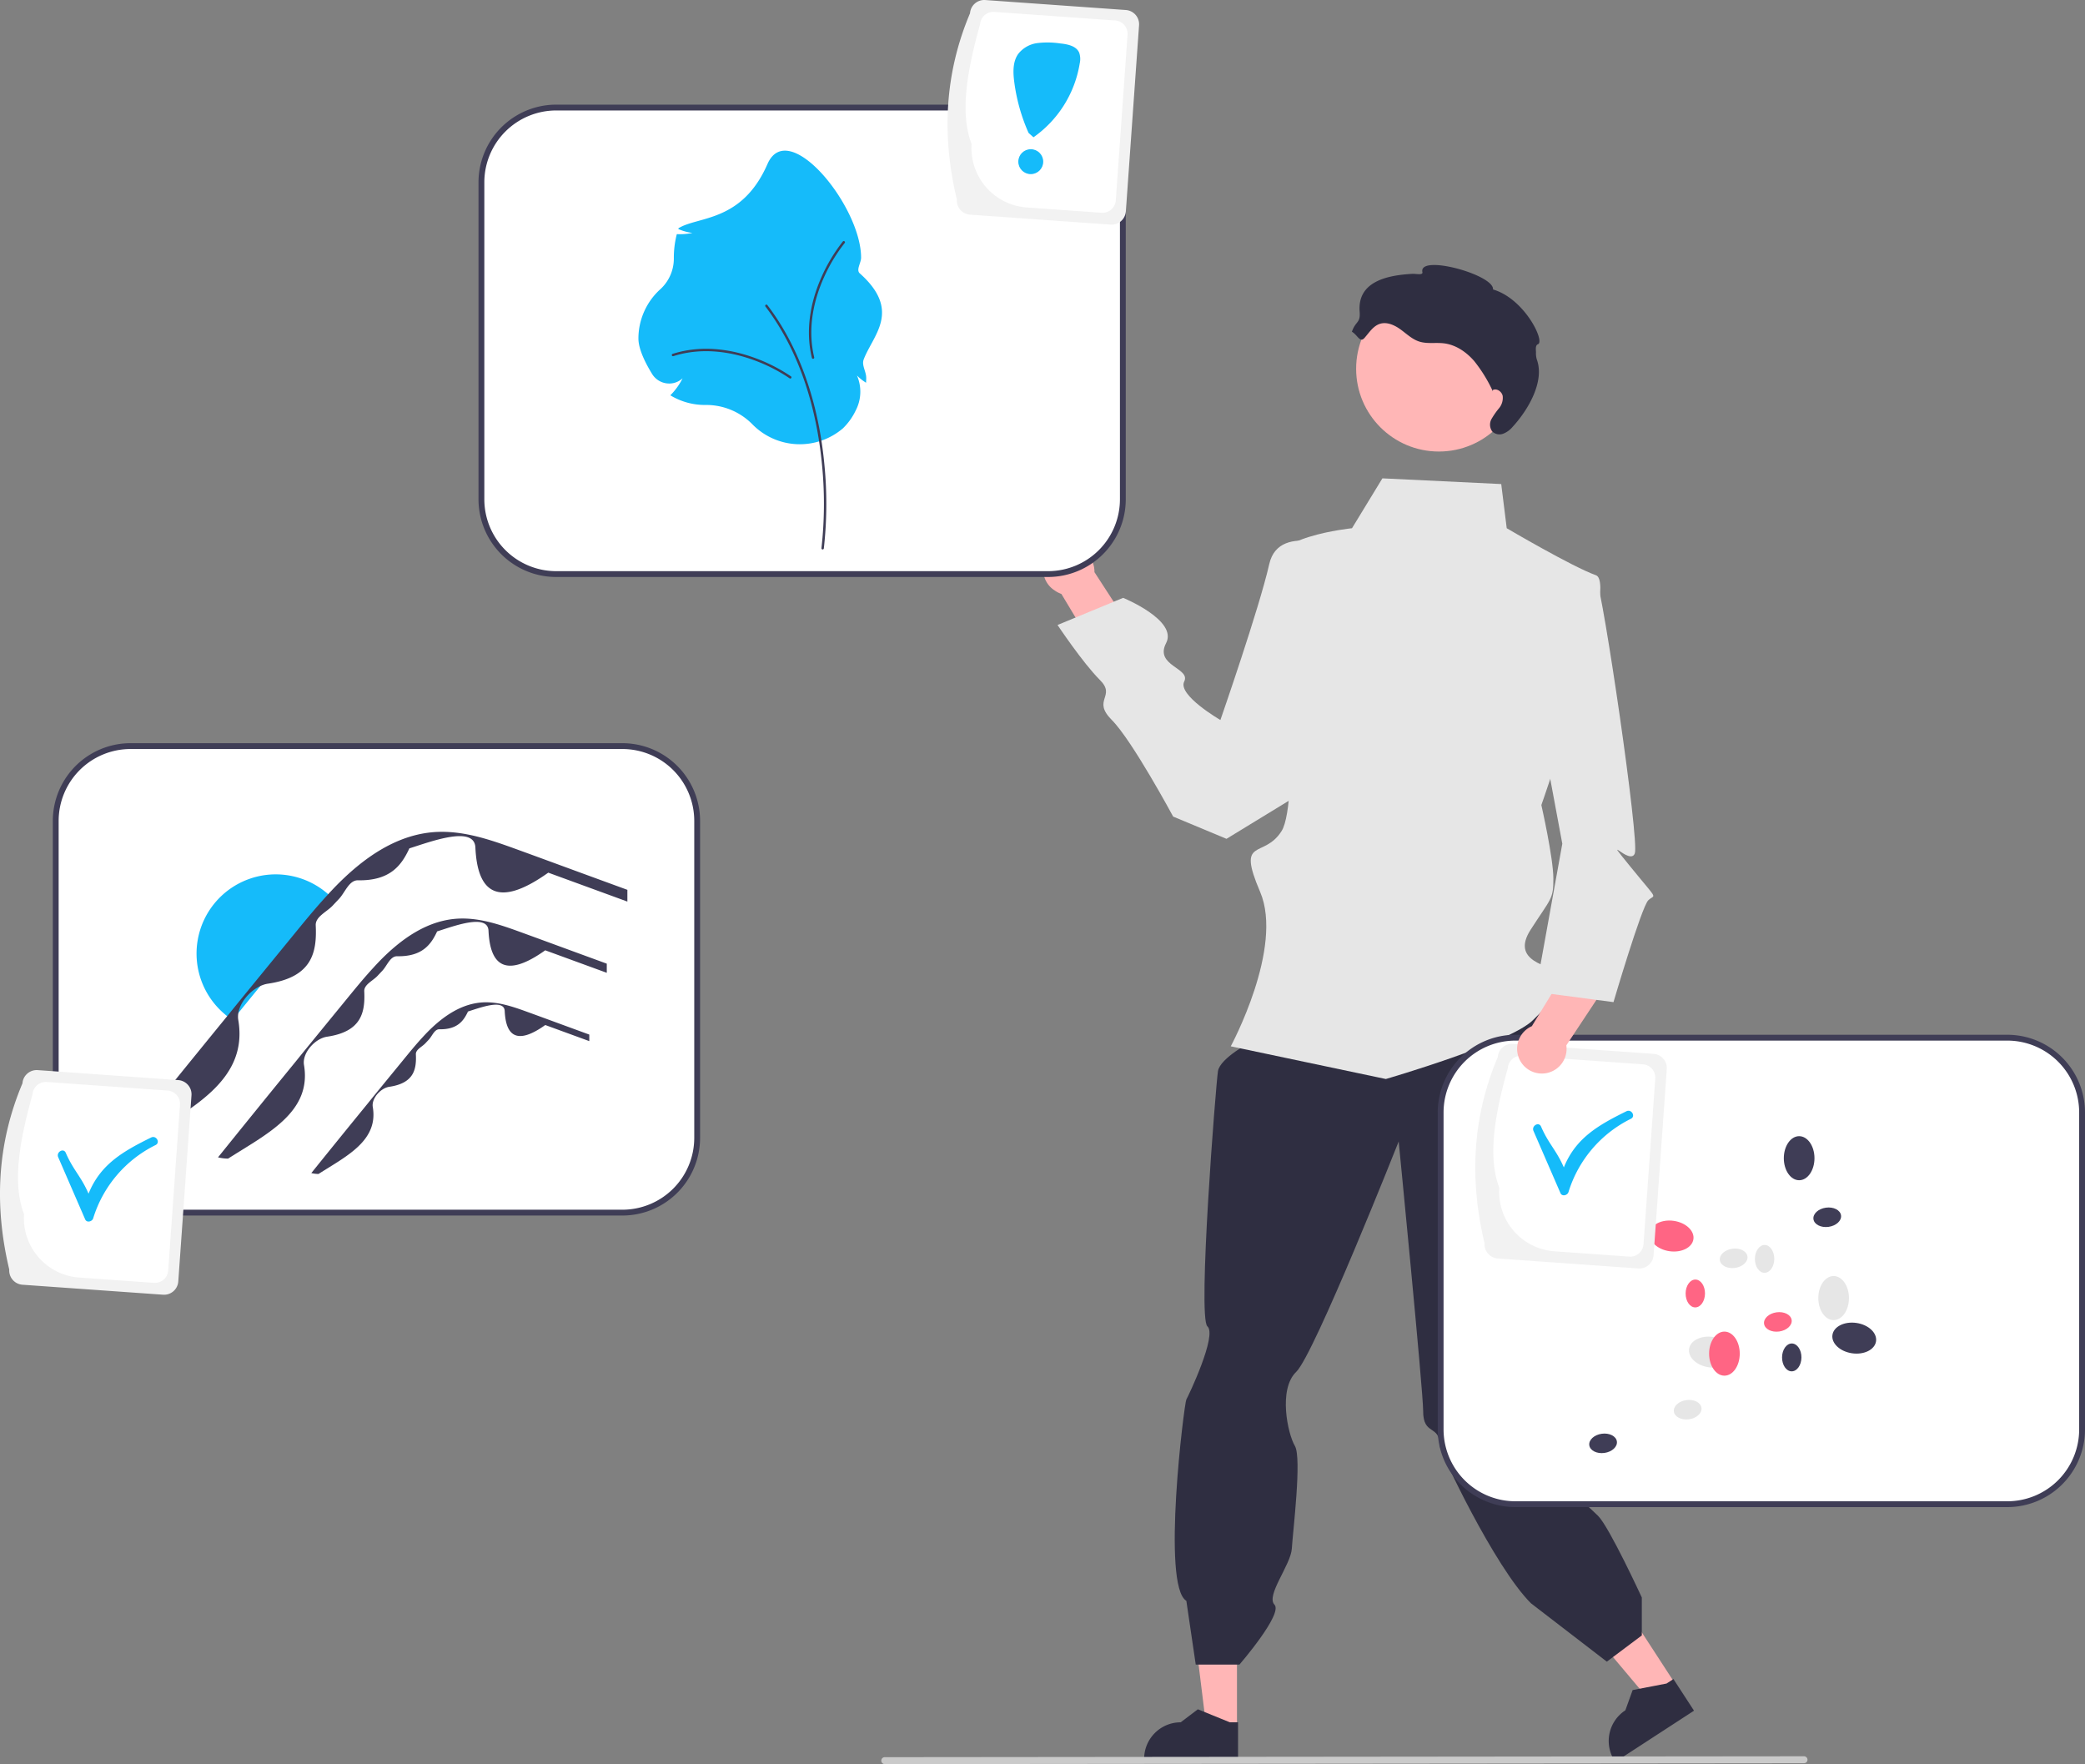 <svg xmlns="http://www.w3.org/2000/svg" data-name="Layer 1" width="715.117" height="605.028" viewBox="0 0 715.117 605.028" xmlns:xlink="http://www.w3.org/1999/xlink"><rect x="0" y="0" width="715.117" height="605.028" fill="#808080" stroke="none"/><path d="M287.196,403.373a25.667,25.667,0,0,0-25.638,25.638V537.735a25.667,25.667,0,0,0,25.638,25.638h168.725a25.667,25.667,0,0,0,25.638-25.638V429.011a25.667,25.667,0,0,0-25.638-25.638Z" transform="translate(-242.442 -147.486)" fill="#fff"/><path d="M455.921,564.373H287.196a26.668,26.668,0,0,1-26.638-26.638V429.011a26.668,26.668,0,0,1,26.638-26.638h168.725a26.668,26.668,0,0,1,26.638,26.638V537.735A26.668,26.668,0,0,1,455.921,564.373Zm-168.725-160a24.666,24.666,0,0,0-24.638,24.638V537.735a24.666,24.666,0,0,0,24.638,24.638h168.725a24.666,24.666,0,0,0,24.638-24.638V429.011a24.666,24.666,0,0,0-24.638-24.638Z" transform="translate(-242.442 -147.486)" fill="#3f3d56"/><path d="M356.728,455.82c-2.776,2.892-5.435,5.901-7.939,9.026-5.513,6.638-10.948,13.335-16.402,20.013-3.397,4.154-6.794,8.308-10.152,12.462a24.789,24.789,0,0,1-3.028-2.29,27.161,27.161,0,0,1,34.707-41.772A25.034,25.034,0,0,1,356.728,455.82Z" transform="translate(-242.442 -147.486)" fill="#15bbfa"/><path d="M457.622,452.666v4.03l-1.8-.66-25.33-9.26c-17.549,12.501-24.309,6.609-25-8.62-.35-7.709-15.28-2.02-22.64.29-2.633,5.635-6.422,11.159-17.64,10.95-3.064-.057-4.43,4.21-6.54,6.42-.69.73-1.38,1.46-2.06,2.19-2.04,2.22-6.023,3.84-5.88,6.84.449,9.384-1.294,17.787-16.4,20.01-5.315.782-11.052,7.195-10.16,12.46,3.535,20.859-16.414,30.363-33.46,41.27a19.536,19.536,0,0,1-4.43-.56q16.965-21.075,34.09-42.04.39-.48.78-.96c1.34-1.67,2.71-3.35,4.07-5.02q8.535-10.455,17.08-20.89c4.14-5.06,8.25-10.14,12.71-14.94.27-.31.55-.61.84-.92.43-.46.86-.91,1.3-1.38,9.69-10.01,21.78-18.86,36.26-19.1,8.52-.13,16.75,2.57,24.67,5.42,8.53,3.09,17.03,6.23,25.55,9.35Z" transform="translate(-242.442 -147.486)" fill="#3f3d56"/><path d="M450.558,477.988v3.136l-1.401-.514-19.712-7.206c-13.657,9.729-18.918,5.143-19.455-6.708-.272-5.999-11.891-1.572-17.619.226-2.049,4.385-4.998,8.685-13.728,8.521-2.384-.045-3.448,3.276-5.09,4.996-.537.568-1.074,1.136-1.603,1.704-1.588,1.728-4.688,2.989-4.576,5.323.349,7.303-1.007,13.842-12.763,15.572-4.137.609-8.601,5.6-7.907,9.697,2.751,16.233-12.774,23.629-26.039,32.117a15.204,15.204,0,0,1-3.448-.436q13.202-16.401,26.529-32.716.304-.374.607-.747c1.043-1.3,2.109-2.607,3.167-3.907q6.642-8.136,13.292-16.257c3.222-3.938,6.42-7.891,9.891-11.627.21-.241.428-.475.654-.716.335-.358.669-.708,1.012-1.074,7.541-7.79,16.95-14.677,28.218-14.864,6.63-.101,13.035,2,19.199,4.218,6.638,2.405,13.253,4.848,19.883,7.276Z" transform="translate(-242.442 -147.486)" fill="#3f3d56"/><path d="M444.558,502.309v2.242l-1.002-.367L429.462,499.032c-9.765,6.956-13.526,3.677-13.911-4.796-.195-4.29-8.502-1.124-12.598.161-1.465,3.135-3.573,6.21-9.816,6.093-1.705-.032-2.465,2.343-3.639,3.572-.384.406-.768.812-1.146,1.219-1.135,1.235-3.352,2.137-3.272,3.806.25,5.222-.72,9.897-9.126,11.134-2.958.435-6.15,4.004-5.653,6.933,1.967,11.607-9.133,16.895-18.618,22.964a10.872,10.872,0,0,1-2.465-.312q9.44-11.727,18.969-23.393l.434-.534c.746-.929,1.508-1.864,2.265-2.793q4.749-5.818,9.504-11.624c2.304-2.816,4.591-5.642,7.072-8.313.15-.172.306-.339.467-.512.239-.256.479-.506.723-.768,5.392-5.57,12.119-10.494,20.176-10.628,4.741-.072,9.32,1.43,13.727,3.016,4.746,1.719,9.476,3.467,14.217,5.203Z" transform="translate(-242.442 -147.486)" fill="#3f3d56"/><path d="M617.82,343.706l14.378,22.161-11.342,9.241-14.379-23.922a9.332,9.332,0,0,1-2.328-1.212,8.473,8.473,0,1,1,9.842-13.767A9.013,9.013,0,0,1,617.82,343.706Z" transform="translate(-242.442 -147.486)" fill="#ffb6b6"/><polygon points="574.749 577.747 565.967 583.457 539.765 552.303 552.725 543.876 574.749 577.747" fill="#ffb6b6"/><path d="M823.456,734.192l-27.003,17.559-.222-.341a12.538,12.538,0,0,1,3.676-17.345l.001-0,2.499-6.949,11.636-2.242,2.357-1.533Z" transform="translate(-242.442 -147.486)" fill="#2f2e41"/><polygon points="424.259 592.709 413.785 592.708 408.802 552.306 424.261 552.307 424.259 592.709" fill="#ffb6b6"/><path d="M667.069,751.121l-32.21-.001v-.407A12.538,12.538,0,0,1,647.396,738.176h.001l5.884-4.464,10.977,4.464,2.812 0Z" transform="translate(-242.442 -147.486)" fill="#2f2e41"/><path d="M775.12,490.891l-93.928,2.065-9.31,11.638s-10.98,5.728-11.697,10.235-7.052,84.531-3.626,87.544-6.495,23.82-7.224,25.089-8.582,63.9,0,69.05l3.224,21.861h15S682.585,700.984,679.561,697.831s5.625-13.635,5.956-19.255,3.489-31.115,1.042-35.203-5.754-19.428.453-25.376,35.155-79.029,35.155-79.029,8.412,85.678,8.392,92.405c-.026,8.749,5.72,4.419,5.72,12.099,0,1.552,18.708,41.434,31.28,53.901l26,20,12-9v-13s-11.121-24.121-15-28-18.203-15.754-18.203-21.185-6.743-7.323-2.208-14.524,2.984-10.304,1.432-13.407,16.293-100.861,16.293-100.861Z" transform="translate(-242.442 -147.486)" fill="#2f2e41"/><path d="M757.336,313.499l-40.754-1.958L706.153,328.65s-30.46,3.057-26.104,14.514,8.137,79.481,1.979,89.304-15.608,1.68-7.392,20.881-10.068,52.984-10.068,52.984l53.198,11.217s42.672-12.414,50.431-20.172,14.741-13.965,10.086-16.293-17.845-3.879-10.862-14.741,7.836-10.36,7.797-17.594-4.12-25.159-4.12-25.159,26.78-75.956,18.713-78.824-30.589-16.117-30.589-16.117Z" transform="translate(-242.442 -147.486)" fill="#e6e6e6"/><path d="M704.598,336.799s-23.373-11.107-26.821,4.137-16.758,53.486-16.758,53.486-14.744-8.536-12.414-13.19-10.286-5.361-6.207-13.19S627.658,352.526,627.658,352.526l-22.5,9.31s8.712,13.058,14.501,18.815-2.859,6.785,4.12,13.771,21.032,33.122,21.032,33.122l18.298,7.629,51.39-31.394Z" transform="translate(-242.442 -147.486)" fill="#e6e6e6"/><circle cx="493.513" cy="126.477" r="28.383" fill="#ffb6b6"/><path d="M754.444,281.255c1.348-.685,3.066.512,3.388,1.99a5.563,5.563,0,0,1-1.231,4.23,26.615,26.615,0,0,0-2.596,3.71,3.98,3.98,0,0,0,.247,4.272,3.567,3.567,0,0,0,3.73.787,7.968,7.968,0,0,0,3.235-2.338c5.426-5.887,11.087-15.66,8.313-23.171a7.336,7.336,0,0,1-.271-2.472c-.053-.956-.23-2.395.67-2.72,2.512-.907-4.536-15.589-15.414-18.784.53-5.013-25.641-12.224-24.212-5.931.257,1.13-2.271.516-3.428.579-8.879.481-18.907,2.712-18.099,13.003.313,3.985-1.335,3.066-2.659,6.838,2.062,1.229,2.738,3.925,4.328,2.126s2.947-4.052,5.226-4.807c2.426-.804,5.058.399,7.128,1.899s3.968,3.365,6.4,4.151c2.728.881,5.702.268,8.547.625,4.044.507,7.634,2.978,10.307,6.055a50.271,50.271,0,0,1,6.402,10.378" transform="translate(-242.442 -147.486)" fill="#2f2e41"/><path d="M861.224,752.207l-315.358.307a1.191,1.191,0,0,1,0-2.381l315.358-.307a1.191,1.191,0,0,1,0,2.381Z" transform="translate(-242.442 -147.486)" fill="#cacaca"/><path d="M762.196,503.373a25.667,25.667,0,0,0-25.638,25.638V637.735a25.667,25.667,0,0,0,25.638,25.638h168.725a25.667,25.667,0,0,0,25.638-25.638V529.011a25.667,25.667,0,0,0-25.638-25.638Z" transform="translate(-242.442 -147.486)" fill="#fff"/><path d="M930.921,664.373H762.196a26.668,26.668,0,0,1-26.638-26.638V529.011a26.668,26.668,0,0,1,26.638-26.638h168.725a26.668,26.668,0,0,1,26.638,26.638V637.735A26.668,26.668,0,0,1,930.921,664.373Zm-168.725-160a24.666,24.666,0,0,0-24.638,24.638V637.735a24.666,24.666,0,0,0,24.638,24.638h168.725a24.666,24.666,0,0,0,24.638-24.638V529.011a24.666,24.666,0,0,0-24.638-24.638Z" transform="translate(-242.442 -147.486)" fill="#3f3d56"/><ellipse cx="829.243" cy="611.212" rx="5.257" ry="7.557" transform="translate(-137.437 1196.326) rotate(-81.722)" fill="#e6e6e6"/><ellipse cx="878.414" cy="606.414" rx="5.257" ry="7.557" transform="translate(-90.597 1240.878) rotate(-81.722)" fill="#3f3d56"/><ellipse cx="815.778" cy="571.403" rx="5.257" ry="7.557" transform="translate(-109.569 1148.925) rotate(-81.722)" fill="#ff6584"/><ellipse cx="798.568" cy="556.16" rx="4.776" ry="3.322" transform="translate(-6.057 1203.014) rotate(-89.567)" fill="#e6e6e6"/><ellipse cx="791.322" cy="525.789" rx="4.776" ry="3.322" transform="translate(17.123 1165.627) rotate(-89.567)" fill="#3f3d56"/><ellipse cx="847.667" cy="579.241" rx="4.776" ry="3.322" transform="translate(19.592 1275.018) rotate(-89.567)" fill="#e6e6e6"/><ellipse cx="823.905" cy="591.105" rx="4.776" ry="3.322" transform="translate(-15.854 1263.031) rotate(-89.567)" fill="#ff6584"/><ellipse cx="856.983" cy="613.032" rx="4.776" ry="3.322" transform="translate(-4.954 1317.869) rotate(-89.567)" fill="#3f3d56"/><ellipse cx="628.902" cy="445.191" rx="5.257" ry="7.557" fill="#e6e6e6"/><ellipse cx="617.074" cy="397.223" rx="5.257" ry="7.557" fill="#3f3d56"/><ellipse cx="591.447" cy="464.247" rx="5.257" ry="7.557" fill="#ff6584"/><ellipse cx="821.283" cy="630.959" rx="4.776" ry="3.322" transform="translate(-320.877 -29.481) rotate(-7.845)" fill="#e6e6e6"/><ellipse cx="792.271" cy="642.502" rx="4.776" ry="3.322" transform="translate(-322.724 -33.333) rotate(-7.845)" fill="#3f3d56"/><ellipse cx="837.053" cy="579.048" rx="4.776" ry="3.322" transform="translate(-313.644 -27.814) rotate(-7.845)" fill="#e6e6e6"/><ellipse cx="852.215" cy="600.854" rx="4.776" ry="3.322" transform="translate(-316.478 -25.541) rotate(-7.845)" fill="#ff6584"/><ellipse cx="869.152" cy="564.964" rx="4.776" ry="3.322" transform="translate(-311.421 -23.565) rotate(-7.845)" fill="#3f3d56"/><path d="M433.196,184.373a25.667,25.667,0,0,0-25.638,25.638V318.735a25.667,25.667,0,0,0,25.638,25.638h168.725a25.667,25.667,0,0,0,25.638-25.638V210.011a25.667,25.667,0,0,0-25.638-25.638Z" transform="translate(-242.442 -147.486)" fill="#fff"/><path d="M601.921,345.373H433.196a26.668,26.668,0,0,1-26.638-26.638V210.011a26.668,26.668,0,0,1,26.638-26.638h168.725a26.668,26.668,0,0,1,26.638,26.638V318.735A26.668,26.668,0,0,1,601.921,345.373Zm-168.725-160a24.665,24.665,0,0,0-24.638,24.638V318.735a24.665,24.665,0,0,0,24.638,24.638h168.725a24.665,24.665,0,0,0,24.638-24.638V210.011a24.665,24.665,0,0,0-24.638-24.638Z" transform="translate(-242.442 -147.486)" fill="#3f3d56"/><path d="M500.375,292.881a22.225,22.225,0,0,0-15.944-6.508l-.236.001a22.767,22.767,0,0,1-11.477-3.099l-.363-.211.292-.301a22.191,22.191,0,0,0,3.913-5.541,6.71,6.71,0,0,1-5.416,1.749,6.871,6.871,0,0,1-5.044-3.231c-2.14-3.472-4.691-8.398-4.691-12.151a22.836,22.836,0,0,1,7.45-16.851,14.22,14.22,0,0,0,4.698-10.603l-.001-.284a32.252,32.252,0,0,1,.957-7.805l.065-.258.265.009a21.804,21.804,0,0,0,5.098-.427,17.209,17.209,0,0,1-4.572-1.216l-.285-.115.097-.292c6.675-4.133,21.742-1.993,30.487-22.001,7.091-16.224,32.112,14.402,32.112,32.105,0,1.806-1.788,4.193-.449,5.387,14.467,12.906,4.485,21.194,1.338,29.534-.747,1.979.872,4.151.872,6.291,0,.363-.009.738-.028,1.114l-.028.578-.482-.321a15.977,15.977,0,0,1-2.638-2.164,13.924,13.924,0,0,1-.442,12.02,21.286,21.286,0,0,1-4.359,6.088,22.762,22.762,0,0,1-31.189-1.498Z" transform="translate(-242.442 -147.486)" fill="#15bbfa"/><path d="M524.596,335.93a.41.41,0,0,0,.405-.352,137.192,137.192,0,0,0,.191-28.765c-1.414-15.094-5.956-36.836-19.562-54.691a.41.41,0,1,0-.652.497c13.488,17.702,17.993,39.283,19.398,54.271a136.265,136.265,0,0,1-.187,28.573.41.41,0,0,0,.406.468Z" transform="translate(-242.442 -147.486)" fill="#3f3d56"/><path d="M513.493,277.308a.41.41,0,0,0,.241-.741,56.475,56.475,0,0,0-12.468-6.347c-6.879-2.518-17.339-4.801-28.107-1.374a.41.41,0,1,0,.248.781c10.548-3.357,20.818-1.111,27.577,1.363a55.548,55.548,0,0,1,12.268,6.24A.408.408,0,0,0,513.493,277.308Z" transform="translate(-242.442 -147.486)" fill="#3f3d56"/><path d="M532.247,230.599a.41.41,0,0,0-.722-.294,56.474,56.474,0,0,0-7.228,11.978c-3.007,6.679-6.038,16.948-3.395,27.935a.41.41,0,1,0,.797-.192c-2.588-10.762.391-20.844,3.345-27.407a55.548,55.548,0,0,1,7.107-11.786A.408.408,0,0,0,532.247,230.599Z" transform="translate(-242.442 -147.486)" fill="#3f3d56"/><path d="M570.615,215.881c-5.154-21.646-4.294-42.966,4.531-63.854a4.892,4.892,0,0,1,5.221-4.529L628.59,150.92a4.892,4.892,0,0,1,4.529,5.221l-4.531,63.854a4.892,4.892,0,0,1-5.221,4.529l-48.224-3.422A4.892,4.892,0,0,1,570.615,215.881Z" transform="translate(-242.442 -147.486)" fill="#f2f2f2"/><path d="M575.682,196.857c-4.125-10.667-1.487-25.337,2.913-41.051a4.582,4.582,0,0,1,4.889-4.241l41.444,2.941a4.582,4.582,0,0,1,4.242,4.889l-4.032,56.821a4.582,4.582,0,0,1-4.889,4.241l-25.674-1.822A20.41,20.41,0,0,1,575.682,196.857Z" transform="translate(-242.442 -147.486)" fill="#fff"/><circle cx="353.535" cy="55.447" r="4.274" fill="#15bbfa"/><path d="M612.58,165.541c-1.018-2.321-3.989-2.896-6.51-3.161a29.432,29.432,0,0,0-7.808-.12,9.913,9.913,0,0,0-6.626,3.773c-1.833,2.634-1.752,6.12-1.355,9.304a62.741,62.741,0,0,0,4.945,17.74l1.679,1.491a38.482,38.482,0,0,0,15.861-25.335A6.652,6.652,0,0,0,612.58,165.541Z" transform="translate(-242.442 -147.486)" fill="#15bbfa"/><path d="M245.615,582.881c-5.154-21.646-4.294-42.966,4.531-63.854a4.892,4.892,0,0,1,5.221-4.529L303.59,517.92a4.892,4.892,0,0,1,4.529,5.221l-4.531,63.854a4.892,4.892,0,0,1-5.221,4.529l-48.224-3.422A4.892,4.892,0,0,1,245.615,582.881Z" transform="translate(-242.442 -147.486)" fill="#f2f2f2"/><path d="M250.682,563.857c-4.125-10.667-1.487-25.337,2.913-41.051a4.582,4.582,0,0,1,4.889-4.241l41.444,2.941a4.582,4.582,0,0,1,4.242,4.889l-4.032,56.821a4.582,4.582,0,0,1-4.889,4.241l-25.674-1.822A20.41,20.41,0,0,1,250.682,563.857Z" transform="translate(-242.442 -147.486)" fill="#fff"/><path d="M294.288,537.604c-9.738,4.795-17.433,9.238-21.477,19.265-2.606-6.006-5.212-8.011-7.817-14.017-.766-1.767-3.352-.241-2.59,1.514q4.627,10.663,9.253,21.326c.544,1.254,2.402.764,2.742-.358a41.711,41.711,0,0,1,21.404-25.14C297.534,539.342,296.016,536.754,294.288,537.604Z" transform="translate(-242.442 -147.486)" fill="#15bbfa"/><path d="M751.615,573.881c-5.154-21.646-4.294-42.966,4.531-63.854a4.892,4.892,0,0,1,5.221-4.529L809.59,508.92a4.892,4.892,0,0,1,4.529,5.221l-4.531,63.854a4.892,4.892,0,0,1-5.221,4.529l-48.224-3.422A4.892,4.892,0,0,1,751.615,573.881Z" transform="translate(-242.442 -147.486)" fill="#f2f2f2"/><path d="M756.682,554.857c-4.125-10.667-1.487-25.337,2.913-41.051a4.582,4.582,0,0,1,4.889-4.241l41.444,2.941a4.582,4.582,0,0,1,4.242,4.889l-4.032,56.821a4.582,4.582,0,0,1-4.889,4.241l-25.674-1.822A20.41,20.41,0,0,1,756.682,554.857Z" transform="translate(-242.442 -147.486)" fill="#fff"/><path d="M800.288,528.604c-9.738,4.795-17.433,9.238-21.477,19.265-2.606-6.006-5.212-8.011-7.817-14.017-.766-1.767-3.352-.241-2.59,1.514q4.627,10.663,9.253,21.326c.544,1.254,2.402.764,2.742-.358a41.711,41.711,0,0,1,21.404-25.14C803.534,530.342,802.016,527.754,800.288,528.604Z" transform="translate(-242.442 -147.486)" fill="#15bbfa"/><path d="M767.836,499.429l13.228-21.617,13.403,5.834-14.799,22.357a8.484,8.484,0,1,1-11.832-6.574Z" transform="translate(-242.442 -147.486)" fill="#ffb6b6"/><path d="M769.12,348.152s18.474-6.722,20.802-2.066,14.827,89.602,13.232,94.068-11.681-7.948-1.595,4.466,8.534,9.31,6.207,11.638-11.928,34.92-11.928,34.92L769.12,487.658l9.164-50.797L766.481,373.409Z" transform="translate(-242.442 -147.486)" fill="#e6e6e6"/></svg>